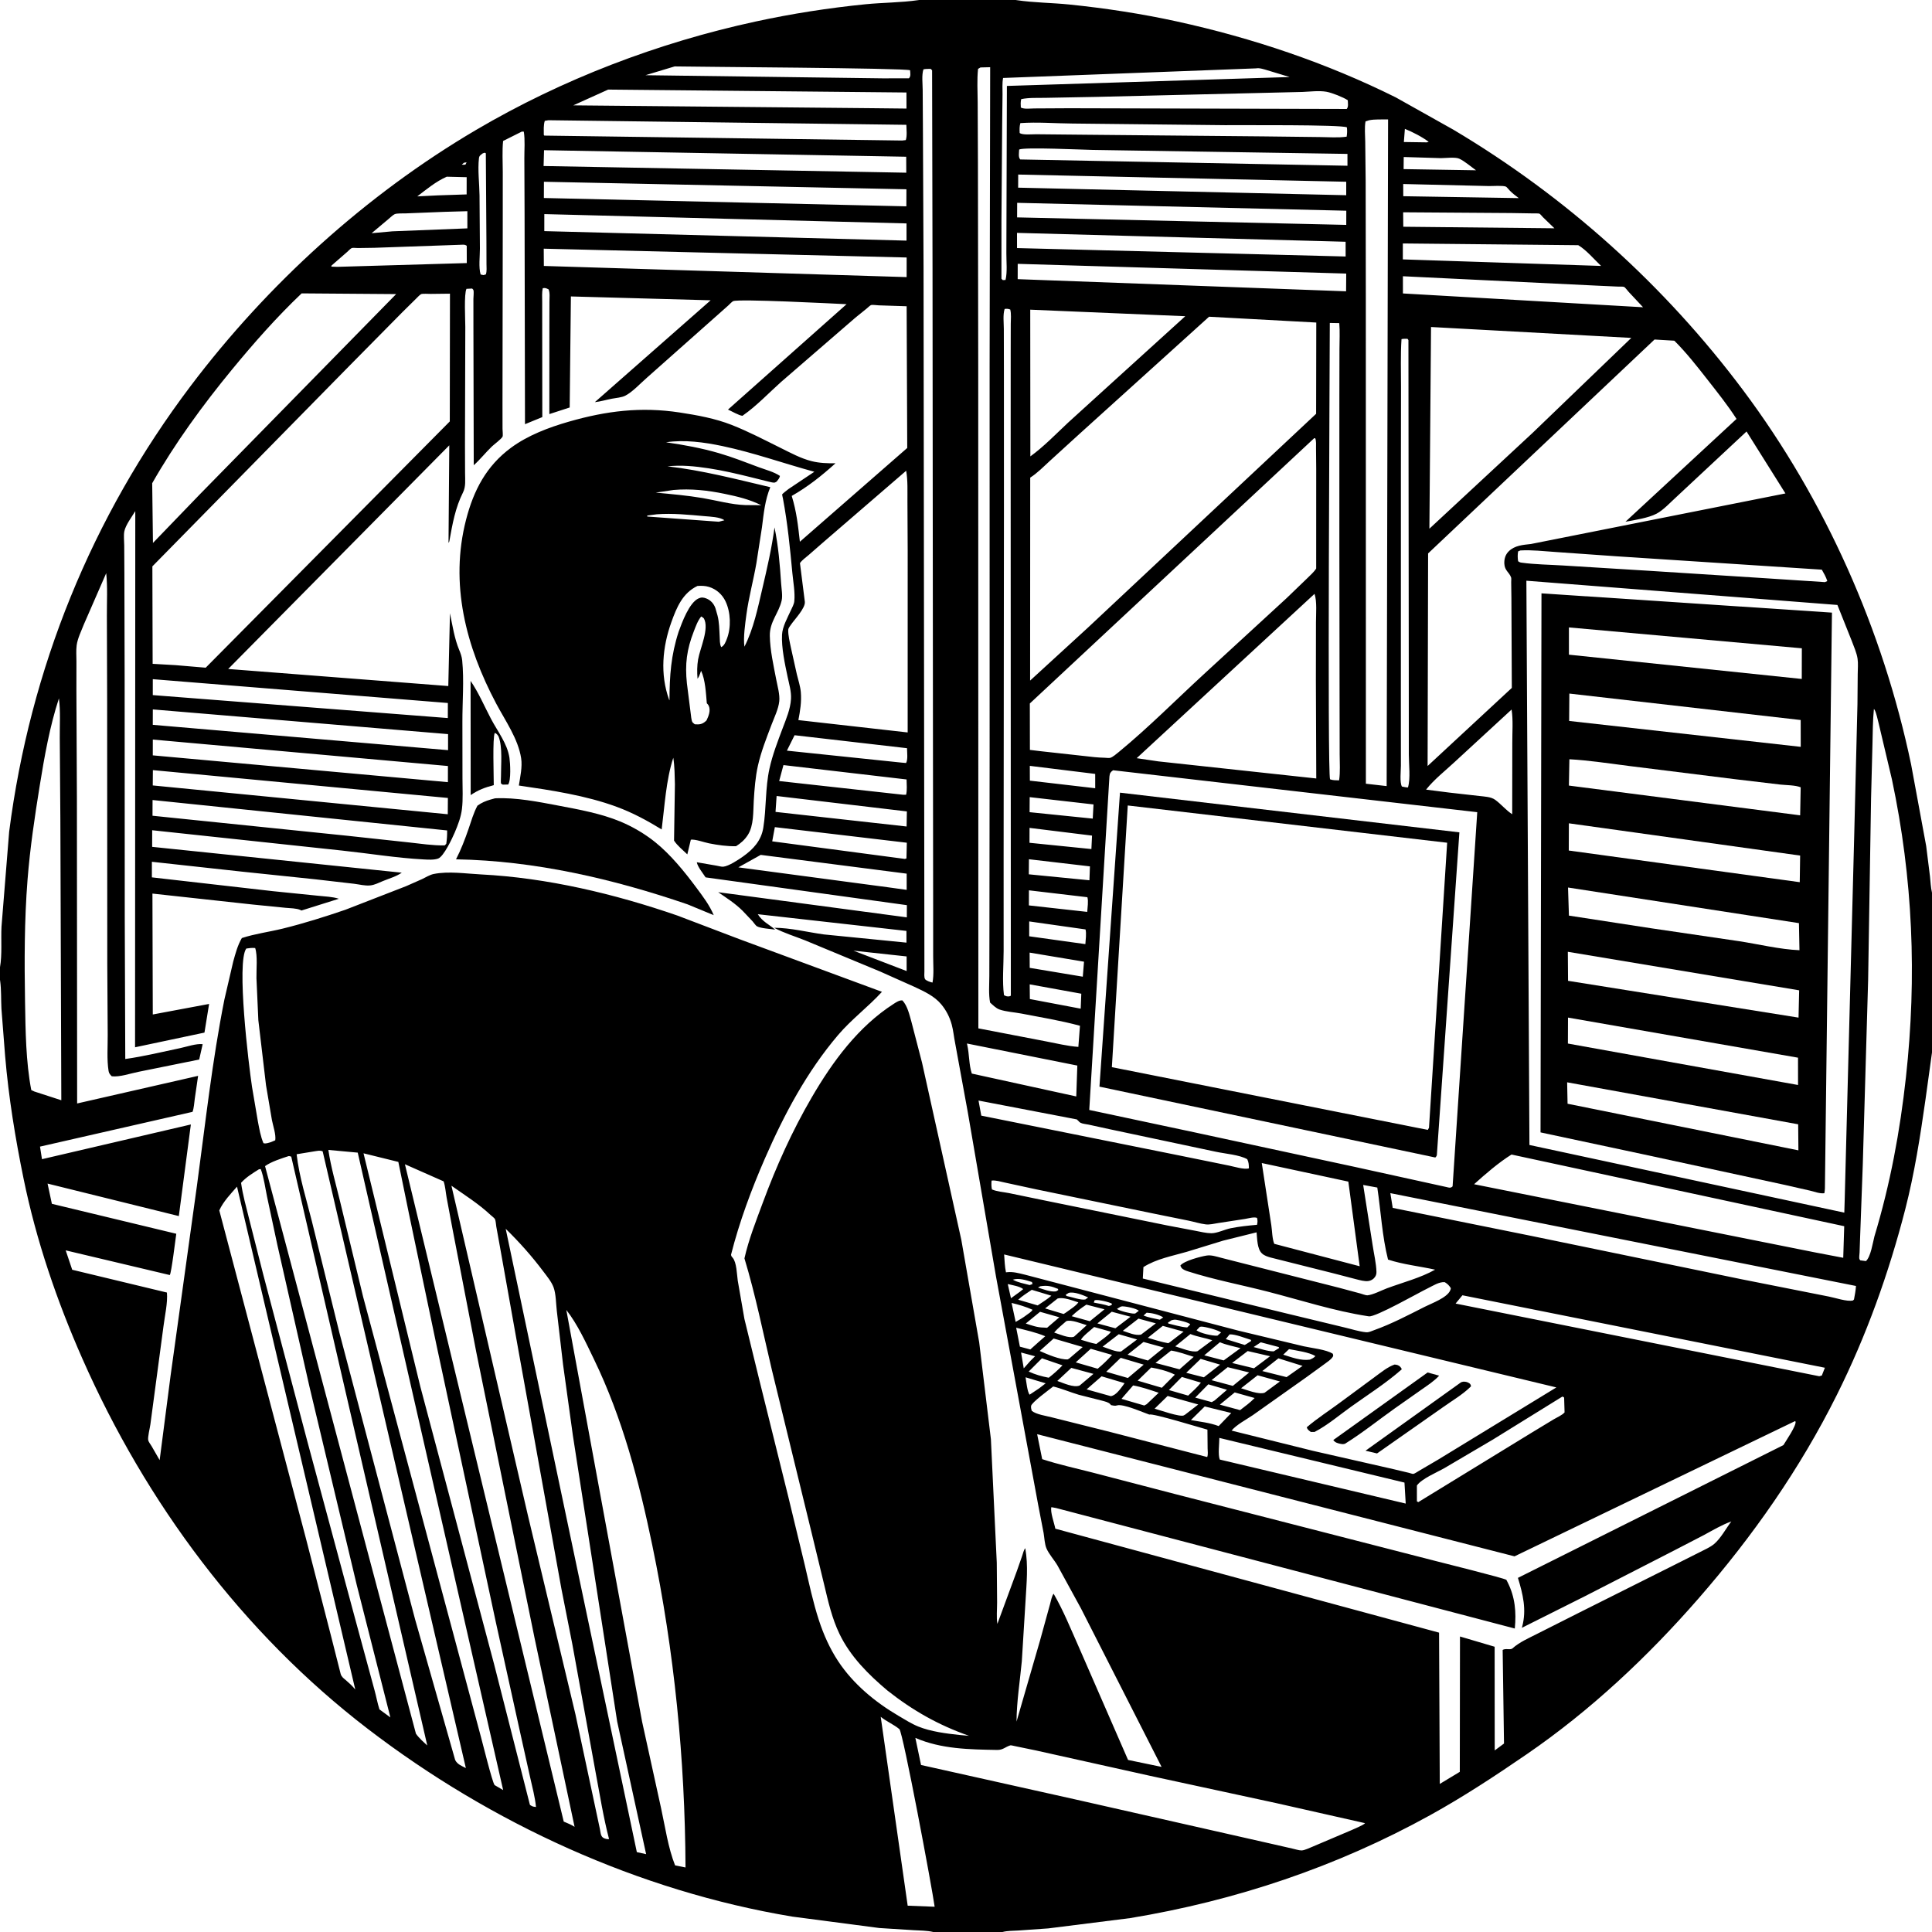 <svg version="1.1" xmlns="http://www.w3.org/2000/svg" style="display: block;" viewBox="0 0 2048 2048" width="1024" height="1024">
<path transform="translate(0,0)" fill="rgb(255,255,255)" d="M 0 0 L 0 2048 L 2048 2048 L 2048 0 L 0 0 z"/>
<path transform="translate(0,0)" fill="rgb(0,0,0)" d="M 0 1025.28 C 2.374 1011.97 0.902 996.002 1.583 982.354 L 9.7 881.723 C 31.854 708.998 97.171 548.047 202.065 409.181 C 283.547 301.309 388.019 206.346 504.663 137.728 C 596.091 83.943 697.526 45.209 801.103 22.798 C 839.435 14.504 878.452 8.404 917.476 4.516 C 935.95 2.676 954.994 2.808 973.292 0.155 L 974.298 0 L 1076.7 0 L 1077.71 0.16 C 1095.95 2.892 1115.05 2.898 1133.48 4.778 C 1171.55 8.66 1210.16 14.561 1247.55 22.738 C 1327.66 40.261 1406.16 66.698 1479.64 103.27 L 1540.45 137.377 C 1659.88 208.304 1764.67 302.546 1847.91 413.836 C 1934.96 530.226 1996.1 668.194 2025.85 810.332 L 2041.84 896.869 L 2045.85 928.966 C 2046.48 934.616 2046.67 940.807 2048 946.314 L 2048 1115.67 L 2041.02 1166.08 C 2035.5 1204.8 2029.41 1243.87 2019.67 1281.79 C 2002.2 1349.73 1978.42 1415.96 1947.08 1478.79 C 1908.03 1557.08 1858.03 1628.43 1800.66 1694.27 C 1746.88 1755.99 1686.17 1813.04 1618.57 1859.45 C 1585.34 1882.27 1551.54 1904.5 1516.24 1924.03 C 1417 1978.93 1309.72 2014.83 1197.96 2033.28 L 1111.28 2044.18 L 1079.67 2046.41 C 1074.2 2046.78 1067.94 2046.6 1062.7 2048 L 989.305 2048 C 982.727 2046.41 975.153 2046.45 968.382 2046.06 L 932.105 2043.78 L 839.856 2031.68 C 677.067 2004.55 520.696 1932.91 390.062 1832.81 C 257.156 1730.97 154.671 1592.93 87.33 1440.27 C 60.268 1378.93 38.461 1315.21 24.992 1249.43 C 16.208 1206.54 9.132 1163.12 5.434 1119.46 L 1.528 1069.43 C 0.992 1059.57 1.51 1049.41 0.141 1039.64 L 0 1038.71 L 0 1025.28 z M 715.172 70.403 L 684.235 79.725 L 935.5 83.045 L 963.5 83.019 C 965.775 80.585 964.832 77.753 964.756 74.5 C 960.272 72.091 736.845 70.907 715.172 70.403 z M 1039.35 71.5 L 1036.77 73.031 C 1035.55 84.568 1036.32 96.709 1036.38 108.335 L 1036.64 171.532 L 1036.96 390.933 L 1037.1 1090.11 L 1108.59 1103.86 C 1119.9 1105.99 1131.65 1108.95 1143.1 1109.75 L 1144.81 1087.35 C 1124.49 1081.86 1103.29 1078.37 1082.6 1074.39 C 1075.2 1072.97 1066.61 1072.57 1059.53 1070.13 C 1055.87 1068.87 1052.39 1065.31 1049.53 1062.75 C 1047.82 1053.75 1048.71 1043.64 1048.73 1034.49 L 1048.84 982.647 L 1049.04 795.594 L 1049.03 388.101 L 1049.62 71.235 L 1039.35 71.5 z M 1331.54 72.467 L 1063.31 82.652 C 1062.24 88.094 1062.78 94.469 1062.72 100.064 L 1062.35 131.89 L 1061.58 233.499 L 1061.57 295.5 L 1063 296.908 L 1065.9 296.779 C 1067.95 288.317 1066.73 277.289 1066.79 268.5 L 1067.35 91.102 L 1367.09 81.655 L 1343.59 74.534 C 1340.22 73.534 1334.98 71.731 1331.54 72.467 z M 978.894 73.5 C 976.863 79.654 978.05 88.613 978.082 95.228 L 978.353 140 L 978.999 283.725 L 979.909 1029.56 C 979.92 1031.96 979.407 1035.61 980.514 1037.78 C 981.4 1039.52 986.63 1041.24 988.5 1041.56 C 990.11 1032.8 989.19 1022.77 989.197 1013.8 L 989.182 962.535 L 988.964 774.24 L 988.52 285.375 L 988.056 74.5 L 986.5 72.987 C 984.042 73.095 981.282 72.95 978.894 73.5 z M 644.704 94.959 L 607.694 111.68 L 924.156 114.685 L 960.908 115.081 L 960.875 98.044 L 644.704 94.959 z M 1380.81 97.457 L 1162.68 102.698 L 1108.42 103.709 C 1099.98 103.911 1090.73 103.323 1082.5 105.104 C 1081.8 108.186 1081.93 110.859 1082.12 114 C 1085.72 115.94 1092.31 114.968 1096.48 114.945 L 1133.5 114.739 L 1427.58 115.5 C 1429.61 113.15 1428.77 109.355 1428.7 106.26 C 1423.89 103.027 1411.78 98.263 1406.02 97.257 C 1398.37 95.921 1388.61 97.11 1380.81 97.457 z M 581.369 127.446 L 577.5 128.099 C 576 132.738 576.48 138.083 576.445 142.927 L 576.969 143.743 L 956.25 148.963 L 960.191 148.5 C 961.734 143.863 960.834 137.224 960.787 132.308 L 581.369 127.446 z M 1451.22 127.5 L 1447.5 128.724 C 1446.29 135.39 1447.13 143.296 1447.2 150.111 L 1447.66 192.212 L 1447.83 315.796 L 1447.89 830.768 L 1469.91 833.289 L 1471.42 126.603 C 1465.01 126.769 1457.43 126.204 1451.22 127.5 z M 1081.63 130.5 C 1080.61 134.152 1080.72 137.232 1080.9 141 C 1084.18 143.35 1093.85 142.262 1098.36 142.308 L 1153.38 142.847 L 1339.35 144.575 L 1399.33 145.292 C 1408.41 145.338 1418.57 146.229 1427.5 144.881 C 1428.07 141.424 1428.14 138.499 1427.77 135.015 C 1422.62 131.966 1313.62 132.81 1298.22 132.686 L 1136.76 130.947 C 1118.65 130.839 1099.65 129.203 1081.63 130.5 z M 1489.23 136.598 L 1488.16 150.541 L 1512.5 150.9 L 1514.5 150.383 C 1507.72 145.182 1497.18 139.809 1489.23 136.598 z M 553.147 139.5 L 533.308 149.435 C 532.214 160.028 532.962 171.358 532.956 182.028 L 532.938 241.703 L 532.661 427.127 L 532.7 454.616 C 532.705 456.434 533.321 461.593 532.725 462.845 C 531.513 465.389 523.801 471.006 521.415 473.301 C 514.774 479.689 509.063 487.029 502.189 493.156 L 501.841 346.034 L 501.826 316.767 C 501.826 314.397 502.49 309.465 501.825 307.5 C 501.6 306.835 500.942 306.408 500.5 305.862 L 494.5 306.183 C 491.721 311.343 493.263 339.298 493.237 346.5 L 492.892 471.881 L 492.995 501.683 C 493.001 508.542 493.953 515.765 490.808 522 C 482.693 538.088 479.62 555.402 476.455 572.999 C 476.18 574.526 476.312 573.974 475.45 575.5 L 476.259 472.064 L 241.897 709.139 L 475.21 727.234 L 476.979 650.067 C 479.582 662.765 481.744 676.983 486.76 688.965 C 488.257 692.539 489.549 696.122 489.936 700 C 492.049 721.178 490.086 743.982 490.16 765.368 L 490.242 825.147 C 490.224 835.732 490.954 847.132 489.674 857.604 C 488.614 866.269 485.407 874.537 482.018 882.535 C 479.428 888.649 470.378 907.878 464.5 910.072 C 460.027 911.741 453.712 911.277 449 911.026 C 420.23 909.492 391.086 904.66 362.386 901.612 L 161.323 880.079 L 161.29 897.696 L 425.879 925.079 C 420.097 929.148 412.5 931.231 406 933.923 C 401.699 935.704 397.189 938.082 392.5 938.58 C 386.929 939.171 380.936 937.504 375.381 936.841 L 334.29 932.104 L 256.989 924.024 L 161.005 913.522 L 161 930.038 L 289.309 944.679 L 336.919 949.505 C 344.041 950.306 352.45 950.478 359.219 952.731 L 319.5 965.197 L 318.405 964.599 C 313.989 962.691 307.606 962.811 302.759 962.311 L 267.767 958.829 L 161.586 947.233 L 161.957 1075.39 L 221.655 1064.22 L 216.739 1094.6 L 143.165 1110.16 L 143.406 541.787 C 139.797 547.843 133.124 556.505 131.783 563.302 C 130.921 567.671 131.669 573.436 131.688 577.958 L 131.852 608.146 L 132.132 721.629 L 132.245 971.846 L 132.791 1122.58 C 152.191 1119.91 171.623 1115.11 190.802 1111.09 C 197.792 1109.62 207.977 1106.07 214.834 1106.86 L 211.154 1123.15 L 147 1136.13 C 138.414 1137.81 126.995 1141.89 118.5 1140.91 C 116.774 1139.18 115.529 1137.9 115.112 1135.36 C 113.135 1123.26 114.262 1109.25 114.172 1096.95 L 113.718 1022.02 L 113.578 743.404 L 113.294 652.917 C 113.204 638.097 114.156 622.28 112.59 607.592 L 88.846 662 C 86.22 668.705 82.214 676.835 81.269 684 C 80.535 689.558 81.03 695.488 81.023 701.099 L 80.984 731.913 L 81.524 846.771 L 81.766 1169.72 L 209.998 1140.45 L 206.478 1164.62 C 205.851 1169.15 205.639 1174.34 204.107 1178.6 L 42.407 1215.46 L 44.502 1228.78 L 202.318 1191.98 L 189.572 1289.09 L 50.415 1254.65 L 54.996 1276.1 L 186.867 1307.84 C 186.066 1313.12 181.699 1349.54 179.982 1351.6 L 69.635 1325.43 L 76.543 1345.99 L 176.946 1370.15 C 177.925 1381.02 174.638 1394.97 173.277 1406.05 L 159.397 1510.02 C 158.934 1513.67 156.326 1523.63 157.155 1526.88 C 157.58 1528.55 159.794 1531.43 160.713 1533.01 L 169.233 1547.79 L 180.849 1458.04 L 208.778 1256.78 C 217.734 1190.84 224.884 1124.71 237.899 1059.4 L 247.188 1019.47 C 249.614 1010.74 251.775 1002.27 256.374 994.361 C 270.431 989.784 285.44 987.872 299.793 984.337 C 322.274 978.799 344.296 971.846 366.191 964.353 L 430.532 939.355 L 447.494 931.845 C 451.261 930.022 455.652 927.291 459.755 926.464 C 475.545 923.283 493.685 926.1 509.739 926.915 C 579.974 930.483 651.567 947.559 717.983 970.5 L 784.189 995.687 L 934.914 1051.37 C 920.169 1067.54 902.654 1080.41 888.342 1097.25 C 855.236 1136.2 831.223 1181.34 810.856 1228 C 796.571 1260.72 783.72 1295.34 774.936 1330 C 775.21 1331.7 775.431 1331.89 776.594 1333.19 C 780.923 1338.03 781.13 1351.18 782.045 1357.5 L 789.118 1398.16 L 804.932 1462.89 L 835.5 1586.11 L 853.12 1659.08 C 857.678 1678.6 861.813 1698.34 868.042 1717.42 C 873.032 1732.7 879.609 1747.49 888.482 1760.94 C 904.422 1785.1 927.713 1804.33 952.487 1818.86 C 959.144 1822.77 966.292 1827.31 973.443 1830.21 C 986.562 1835.53 1003.23 1837.68 1017.24 1839.15 L 1027.17 1840.04 C 994.702 1828.57 967.657 1813.34 940.647 1791.98 C 920.486 1774.99 901.443 1756.01 889.875 1732 C 881.903 1715.45 877.93 1697.72 873.696 1679.98 L 860.154 1624.03 L 818.281 1452.46 C 808.939 1413.06 800.879 1372.68 789.138 1333.93 C 793.685 1313.72 801.47 1294.18 808.648 1274.78 C 822.947 1236.14 839.691 1198.97 860.432 1163.35 C 882.612 1125.25 909.789 1088.18 947.449 1064.06 C 950.019 1062.41 953.481 1060.06 956.616 1060.5 C 961.974 1066.29 963.973 1075.53 966.108 1083 L 977.377 1126.38 L 1019.02 1314.17 L 1037.99 1423 L 1050.4 1525.64 L 1056.62 1656.51 L 1056.97 1698.73 C 1056.98 1705.92 1056.13 1714.37 1057.26 1721.41 L 1077.97 1665.2 L 1083.6 1649.09 C 1084.47 1646.59 1085.14 1643.18 1086.84 1641.15 C 1090.09 1659.9 1088.2 1677.81 1087.13 1696.67 L 1083.17 1760.99 C 1081.2 1781.88 1077.64 1804.01 1077.57 1824.95 L 1102.52 1738.82 L 1113.08 1700.45 C 1114.03 1697.25 1114.87 1691.83 1116.89 1689.43 C 1127.27 1707.3 1135.13 1726.92 1143.54 1745.78 L 1195.79 1865.61 L 1231.33 1872.98 L 1145.79 1704.83 L 1121 1659.52 C 1117.49 1653.51 1112.06 1647.68 1109.32 1641.42 C 1107.32 1636.83 1107.12 1629.97 1106.26 1625 L 1100.51 1595.2 L 1055.78 1353.05 L 1025.96 1179.32 L 1012.54 1106.02 C 1011.18 1099.41 1010.62 1092.49 1008.84 1085.98 C 1006.72 1078.2 1003.03 1071.02 997.906 1064.8 C 990.467 1055.77 979.579 1050.92 969.257 1046.05 L 933.095 1029.9 L 853.632 996.909 C 842.712 992.538 830.982 989.043 820.625 983.493 C 837.972 983.49 856.004 988.159 873.24 990.522 L 960.892 999.227 L 960.872 986.81 L 803.281 969.097 C 808.211 976.928 814.938 979.75 821.776 985.457 C 816.829 984.649 806.587 984.209 802.388 981.904 C 801.093 981.194 798.812 977.807 797.744 976.609 L 787.227 965.518 C 779.26 957.587 770.481 952.113 761.303 945.766 L 961.269 972.437 L 961.328 959.505 L 747.959 930.05 C 745.179 925.708 739.492 918.894 738.629 914.012 L 759.527 917.628 C 761.421 917.934 764.836 918.921 766.658 918.746 C 772.508 918.185 782.868 911.312 787.67 907.902 C 798.59 900.146 806.929 891.119 809.136 877.414 C 812.478 856.665 811.105 835.392 815.693 814.65 C 818.951 799.923 824.36 786.03 829.647 771.96 C 833.451 761.835 837.851 751.788 838.493 740.86 C 838.949 733.092 836.484 725.042 834.891 717.463 C 832.04 703.906 828.286 686.663 828.985 672.786 C 829.413 664.285 834.873 654.637 838.368 646.953 C 839.663 644.107 841.667 640.557 841.984 637.433 C 842.952 627.919 840.84 617.003 839.946 607.494 C 837.45 580.941 834.889 554.751 829.967 528.5 C 829.889 528.084 829.023 524.475 829.088 524.215 C 829.3 523.372 834.849 519.138 835.914 518.352 L 863.238 500.1 C 830.644 491.237 798.697 479.767 765.615 472.81 C 746.579 468.806 725.435 465.884 706.001 468.844 C 724.958 471.57 743.525 474.977 761.956 480.325 C 776.25 484.472 790.232 490.012 804.177 495.208 C 811.501 497.937 820.355 500.136 826.768 504.5 C 826.384 506.915 824.749 508.613 823.304 510.5 C 822.536 510.863 821.838 511.45 821 511.59 C 819.568 511.829 816.531 510.907 815.036 510.613 L 795.418 505.734 C 780.845 502.159 766.132 498.673 751.287 496.448 C 736.44 494.222 722.519 492.736 707.564 494.34 C 744.527 498.56 780.365 507.959 816.545 516.444 C 810.854 530.279 809.599 544.204 807.715 558.925 L 801.791 597.108 C 798.651 615.264 793.641 633.348 791.209 651.571 C 789.915 661.265 787.757 675.876 789.129 685.515 C 798.83 666.53 803.26 644.689 808.101 624 C 813.146 602.438 818.092 581.057 821.019 559.075 C 825.087 578.825 826.739 598.741 828.049 618.833 C 828.399 624.194 829.757 631.359 828.599 636.535 C 825.596 649.955 815.794 658.886 816.046 673.953 C 816.306 689.433 819.952 705.207 822.849 720.366 C 824.203 727.453 826.798 736.243 826.052 743.376 C 825.202 751.51 820.815 760.402 817.932 768 C 812.534 782.227 806.788 796.713 803.45 811.568 C 800.696 823.828 799.766 836.484 799.014 849 C 798.326 860.455 799.168 875.121 792.72 885.093 C 789.383 890.254 785.343 893.834 780.173 897.051 C 770.341 897.146 761.333 895.871 751.714 893.994 C 746.352 892.949 737.459 889.54 732.314 890.074 L 728.579 905.667 C 723.967 901.19 717.969 896.431 714.516 891.058 L 715.429 831.369 C 715.161 822.017 715.202 812.523 713.711 803.27 C 705.993 826.937 704.538 854.601 701.402 879.247 C 685.912 869.774 670.821 861.581 653.711 855.264 C 621.003 843.189 584.438 837.731 550.012 832.693 C 551.409 823.573 553.865 812.935 552.425 803.707 C 549.212 783.113 535.723 764.151 526.076 746 C 493.856 685.375 476.529 618.769 494.054 550.864 C 502.061 519.841 515.468 493.972 541.701 474.628 C 559.665 461.381 581.806 453.068 603.086 446.953 C 642.791 435.544 679.43 431.007 720.5 437.264 C 739.006 440.084 758.146 443.562 775.603 450.428 C 793.412 457.432 810.295 466.316 827.422 474.783 C 837.973 479.999 848.876 485.96 860.319 488.831 C 868.807 490.96 876.958 491.161 885.671 491.113 C 870.878 504.392 856.626 515.811 839.268 525.712 C 844.397 542.334 845.964 557.123 847.903 574.251 L 961.706 474.865 L 961.078 324.648 L 931.577 323.677 C 929.646 323.613 924.862 322.891 923.316 323.405 C 922.242 323.762 919.736 326.256 918.742 327.05 L 906.836 336.669 L 827.978 404.882 C 814.904 416.561 802.07 430.252 787.736 440.237 C 787.481 440.414 787.274 440.789 786.965 440.76 C 783.285 440.425 775.393 435.772 771.689 434.196 L 897.397 322.457 C 882.901 321.774 783.468 316.647 777.226 319.21 C 775.914 319.748 773.192 322.769 772.011 323.812 L 757.106 337.046 L 685.694 400.439 C 679.122 406.134 670.404 415.618 662.84 419.434 C 658.871 421.436 653.073 421.806 648.682 422.638 C 642.73 423.766 636.568 425.678 630.569 426.291 L 753.309 318.324 L 605.168 314.242 L 603.89 431.951 L 582.329 438.956 L 582.361 347.874 L 582.432 319.767 C 582.434 315.657 583.139 310.557 581.5 306.74 C 579.084 305.584 578.072 304.972 575.325 305.5 C 574.333 310.169 574.754 315.239 574.752 320.005 L 574.764 345.576 L 574.871 442.141 L 556.513 449.66 L 556.069 226.432 L 555.83 167.632 C 555.785 158.665 556.697 148.38 555.255 139.572 L 553.147 139.5 z M 1080.36 158.5 C 1080.26 161.874 1079.22 166.548 1081.5 169.024 L 1428.37 175.69 L 1428.35 163.153 L 1158.19 158.913 C 1147.52 158.735 1086.04 155.774 1080.36 158.5 z M 576.704 159.218 L 576.233 175.991 L 960.692 183.066 L 960.618 166.143 L 576.704 159.218 z M 511.854 162.5 C 509.697 164.244 508.062 164.791 507.718 167.71 C 506.276 179.947 508.18 194.676 508.319 207.142 L 508.727 263.569 C 508.742 271.712 507.192 283.479 509.5 290.974 L 512.5 291.643 L 514.997 290.903 C 516.216 287.554 515.695 283.357 515.697 279.83 L 515.624 254.869 L 514.995 162.5 L 513.931 161.881 L 511.854 162.5 z M 1488.01 166.43 L 1487.88 179.261 L 1564.68 180.519 C 1559.22 176.687 1552.82 170.974 1546.86 168.21 C 1542.69 166.277 1531.99 167.644 1527.22 167.633 L 1488.01 166.43 z M 491.854 172.5 L 489.51 174.5 C 490.995 174.681 491.888 174.757 493.385 174.5 L 494.606 172.067 L 491.854 172.5 z M 1079.33 185.03 L 1079.27 198.931 L 1427.05 206.94 L 1427.06 192.667 L 1079.33 185.03 z M 473.575 187.322 C 462.235 192.267 452.125 200.682 442.344 208.174 L 464.15 207.099 L 494.657 206.087 L 494.684 187.836 L 473.575 187.322 z M 576.581 192.674 L 576.525 209.891 L 960.778 218.714 L 960.847 200.647 L 576.581 192.674 z M 1487.44 195.062 L 1487.53 207.984 L 1609.97 210.005 C 1606.53 207.485 1603.31 204.961 1600.31 201.919 C 1599.55 201.143 1597.19 198.207 1596.4 197.853 C 1593.16 196.405 1581.88 197.347 1577.95 197.215 L 1487.44 195.062 z M 1078.24 215.005 L 1078.17 230.437 L 1427.09 238.395 L 1427.13 223.368 L 1078.24 215.005 z M 471.032 224.562 L 430.086 226.195 C 427.252 226.333 420.73 225.934 418.329 227.059 C 416.265 228.026 413.484 230.873 411.59 232.374 L 393.933 247.208 L 416.004 245.208 L 495.433 242.08 L 495.425 223.88 L 471.032 224.562 z M 1487.39 225.044 L 1487.55 240.36 L 1647.75 242 L 1635.63 230.284 C 1634.93 229.577 1632.69 226.839 1631.95 226.524 C 1630.91 226.078 1627.08 226.281 1625.79 226.227 L 1601.91 225.835 L 1487.39 225.044 z M 576.999 226.953 L 576.982 244.996 L 960.95 255.063 L 960.947 236.831 L 576.999 226.953 z M 1078.07 246.861 L 1078.09 262.977 L 1426.43 271.896 L 1426.41 256.28 L 1078.07 246.861 z M 1487.08 258.072 L 1487.07 274.973 L 1697.21 281.893 C 1690.04 275.079 1681.39 264.827 1673.01 259.918 L 1487.08 258.072 z M 488.901 259.443 L 396.896 262.679 L 379.348 262.939 C 377.747 262.947 374.185 262.496 372.882 262.948 C 371.669 263.368 368.958 266.264 367.899 267.161 L 351.437 281.5 L 351.203 282.649 L 357.695 282.865 L 494.813 278.87 L 494.756 260.5 C 492.522 259.05 491.514 259.39 488.901 259.443 z M 576.382 263.615 L 576.509 281.924 L 961.069 293.74 L 961.086 272.955 L 576.382 263.615 z M 1078.82 279.685 L 1078.79 295.913 L 1426.91 308.799 L 1427.06 289.999 L 1078.82 279.685 z M 1487.15 292.833 L 1487.16 311.07 L 1741.71 325.704 L 1726.42 309.363 C 1725.49 308.348 1722.73 304.648 1721.66 304.151 C 1720.56 303.64 1716.13 303.86 1714.73 303.787 L 1693.9 302.846 L 1487.15 292.833 z M 319.748 310.994 C 293.279 336.133 268.971 363.742 245.791 391.91 C 214.852 429.507 185.449 469.847 161.335 512.235 L 162.136 575.545 L 212.325 523.5 L 419.93 311.751 L 319.748 310.994 z M 456.629 311.552 C 454.609 311.606 447.808 311.067 446.362 311.825 C 444.686 312.705 442.311 315.449 440.867 316.792 L 426.655 330.814 L 371.081 387.081 L 161.524 600.376 L 161.809 703.683 L 186.248 705.095 L 218.045 707.788 L 476.789 446.733 L 476.976 311.313 L 456.629 311.552 z M 1064.95 327.5 C 1062.98 333.769 1064.09 342.063 1064.1 348.7 L 1064.19 396.036 L 1064.22 541.387 L 1063.88 907.206 L 1063.89 1008.19 C 1063.89 1023.13 1062.27 1040.14 1064.26 1054.87 C 1065.94 1055.97 1068.17 1056.64 1070.26 1056.08 L 1071.53 1055.5 L 1071.35 494.692 L 1071.39 374.098 L 1071.45 343.51 C 1071.46 338.661 1072.15 332.695 1070.89 328.085 C 1068.6 327.276 1067.35 327.169 1064.95 327.5 z M 1092.1 328.268 L 1092.22 483.796 C 1106.47 473.463 1119.28 460.136 1132.12 448.1 L 1176.98 407.321 L 1256.44 335.204 L 1092.1 328.268 z M 1281.66 335.743 L 1143.87 460.333 L 1112.64 488.807 C 1106.23 494.676 1099.42 501.679 1092.07 506.303 L 1091.96 721.447 L 1153.39 665.183 L 1395.14 438.646 L 1395.31 341.908 L 1281.66 335.743 z M 1409.64 342.353 C 1409.6 387.665 1406.91 819.798 1409.92 826.128 C 1413.09 827.24 1416.19 827.145 1419.5 827.208 C 1420.86 818.329 1420.11 808.612 1420.1 799.621 L 1420.01 749.833 L 1419.78 577.481 L 1419.79 419.374 L 1419.88 370.102 C 1419.89 361.032 1420.46 351.544 1419.68 342.528 L 1409.64 342.353 z M 1516.95 346.638 L 1515.22 560.453 L 1624.62 458.871 L 1729.24 358.199 L 1516.95 346.638 z M 1485.65 359.5 C 1484.52 376.38 1485.17 393.67 1485.13 410.594 L 1485.01 499.765 L 1484.97 751.794 L 1485.01 811.644 C 1485.02 816.766 1483.57 829.564 1486.1 833.765 C 1488.19 834.139 1490.38 834.709 1492.5 834.734 C 1495.35 825.252 1493.4 810.212 1493.41 800.179 L 1493.36 714.898 L 1492.99 360.5 L 1492 359.156 C 1489.93 359.182 1487.66 358.988 1485.65 359.5 z M 1753.87 359.906 L 1513.85 586.655 L 1513.32 812.003 L 1602.59 729.205 L 1602.15 634.033 L 1601.93 617.312 C 1601.92 616.191 1602.19 613.098 1601.85 612.156 C 1599.81 606.45 1594.99 604.999 1594.65 597.471 C 1594.43 592.539 1595.75 587.908 1599.36 584.385 C 1605.78 578.125 1614.37 577.618 1622.79 576.675 L 1892.64 523.061 L 1851.41 457.393 L 1777.32 526.535 C 1771.01 532.199 1763.37 540.678 1755.96 544.555 C 1747.17 549.155 1732.9 551.252 1723.05 553.073 L 1840.78 444.066 C 1831.5 429.639 1820.79 416.213 1810.22 402.721 C 1799.1 388.512 1787.65 373.874 1774.86 361.154 L 1753.87 359.906 z M 1393.09 464.5 L 1091.66 745.719 L 1091.75 794.925 L 1103.81 796.379 L 1149 801.364 C 1156.42 802.244 1163.64 803.1 1171.13 803.254 C 1172.55 803.283 1175.64 803.718 1176.95 803.326 C 1179.6 802.532 1183.75 798.976 1185.96 797.165 C 1217.71 771.083 1247.18 741.204 1277.5 713.414 L 1363.91 634.003 L 1385.58 613.128 C 1388.77 609.924 1392.82 606.474 1395.21 602.651 L 1395.24 496.828 L 1395.03 474.68 C 1395 471.411 1395.42 467.729 1394.24 464.635 L 1393.09 464.5 z M 960.581 499.01 L 873.349 574.267 L 857.175 588.382 C 854.119 591.021 850.259 593.641 847.984 596.933 L 853.162 637.89 C 853.899 644.625 842.243 656.606 838.457 662.202 C 837.661 663.379 835.693 665.841 835.601 667.313 C 835.24 673.132 837.281 680.966 838.431 686.723 L 844.731 715 C 846.196 720.952 848.386 727.573 848.903 733.666 C 849.775 743.932 848.238 753.326 846.324 763.334 L 962.168 776.418 L 962.179 583.703 L 961.927 531.597 C 961.843 520.944 962.434 509.503 960.581 499.01 z M 713.921 519.396 L 695.094 522.196 C 711.656 523.747 728.465 525.201 744.865 527.978 C 759.69 530.488 775.25 534.94 790.249 535.421 L 806.992 535.551 C 793.846 529.167 782.311 526.45 768.134 523.499 C 750.01 519.727 732.413 517.813 713.921 519.396 z M 694.775 545.358 L 686.06 546.5 L 686.15 547.552 L 761.967 553.063 L 767.872 551.5 C 763.365 547.998 752.741 547.67 747.047 547.164 C 730.369 545.684 712.936 543.89 696.179 545.17 L 694.775 545.358 z M 1611.65 583.5 L 1609.26 584.5 C 1608.65 588.195 1608.71 591.176 1609.25 594.878 C 1610.43 595.798 1611.29 596.216 1612.78 596.424 C 1627.22 598.435 1642.42 598.519 1657.01 599.45 L 1748 605.061 L 1870.2 612.875 L 1934.5 617.081 L 1937.02 615.962 C 1935.64 611.559 1933.47 607.852 1931.21 603.87 L 1714.31 589.745 L 1648.84 585.123 C 1636.56 584.307 1623.96 582.782 1611.65 583.5 z M 1618.03 615.583 L 1621.27 1213.72 L 1955.04 1285.45 L 1955.44 1272.5 L 1965.6 883.422 L 1968.98 746.565 L 1969.26 714.476 C 1969.29 709.276 1969.86 703.266 1969.09 698.153 C 1968.14 691.835 1965.04 685.117 1962.83 679.107 L 1947.74 641.288 L 1618.03 615.583 z M 739.349 621.13 C 723.65 628.58 717.304 643.807 711.711 659.393 C 702.214 685.86 699.532 714.644 709.242 741.591 L 709.668 742.356 C 709.801 715.997 711.222 694.856 719.377 669.642 C 722.955 659.941 730.507 638.873 740.532 634.324 C 743.48 632.986 745.803 633.225 748.724 634.392 C 753.47 636.289 756.674 639.926 758.377 644.692 L 760.564 652.326 C 762.455 659.517 762.467 667.112 762.874 674.5 C 763.073 678.125 762.827 682.733 764.5 685.984 C 767.754 684.547 769.309 680.36 770.541 677.142 C 775.15 665.113 774.612 649.086 769.091 637.454 C 765.601 630.1 759.338 624.52 751.5 622.135 C 747.506 620.92 743.473 620.858 739.349 621.13 z M 1393.46 629.5 L 1204.93 803.703 L 1227.87 807.09 L 1395.3 825.215 L 1394.89 720.622 L 1394.98 659.757 C 1394.97 651.24 1396.21 637.48 1393.46 629.5 z M 743.276 653.5 C 739.535 658.135 737.56 663.885 735.42 669.39 C 727.982 688.53 725.975 703.939 728.15 724.41 L 732.147 756.003 C 732.433 758.076 732.895 763.947 734.009 765.5 C 734.663 766.413 735.67 767.014 736.5 767.772 C 741.554 768.136 744.313 767.824 748.177 764.397 L 748.989 763.581 C 751.166 759.028 753.612 752.956 751.187 747.94 C 750.701 746.935 749.989 746.281 749.248 745.5 C 748.322 734.954 747.693 720.646 743.193 711.046 C 742.153 713.783 741.246 717.243 739.422 719.5 C 738.855 712.709 738.851 705.672 740.028 698.944 C 742.088 687.157 752.129 666.3 746.117 655.5 C 745.267 654.842 744.285 653.856 743.276 653.5 z M 161.973 719.955 L 161.96 736.838 L 474.709 761.166 L 474.757 745.205 L 161.973 719.955 z M 62.458 740.328 C 52.765 769.879 47.123 801.824 42.165 832.528 C 36.789 865.816 31.831 899.021 29.185 932.656 C 25.805 975.604 25.825 1018.94 26.544 1061.99 C 27.053 1092.46 27.399 1125.51 33.152 1155.5 L 36.339 1157.01 L 64.992 1166.31 L 63.981 868.387 L 63.364 782.407 C 63.238 768.656 64.279 753.874 62.458 740.328 z M 1986.42 751.5 C 1985.15 763.979 1985.23 776.773 1984.88 789.312 L 1983.41 845.911 L 1980.29 1039.05 L 1974.62 1234.71 L 1971.81 1311.16 L 1971.23 1327.73 C 1971.17 1329.31 1970.59 1333.12 1971 1334.5 C 1971.17 1335.09 1971.67 1335.52 1972 1336.03 L 1978 1336.8 C 1983.08 1332.12 1985.17 1317.62 1986.97 1310.62 C 2003.72 1255.14 2014.08 1199.27 2020.39 1141.73 C 2032.07 1035.22 2027.75 931.203 2005.54 826.293 L 1991.42 766.631 C 1990.25 762.53 1989.2 756.181 1987.2 752.514 L 1986.42 751.5 z M 162.001 752.014 L 161.944 768.344 L 474.959 795.197 L 474.963 778.197 L 162.001 752.014 z M 1602.35 752.134 L 1541.74 807.973 C 1531.8 817.225 1520.08 826.386 1511.7 837.021 L 1536.24 840.166 L 1568 843.752 C 1573.48 844.422 1580.39 844.511 1584.99 847.86 C 1591.36 852.497 1596.28 858.806 1603 863.137 L 1603.1 787.656 C 1603.03 776.33 1604.12 763.264 1602.35 752.134 z M 842.284 779.372 L 834.152 795.722 L 955.76 808.403 L 960.5 808.811 C 962.578 805.004 961.506 797.504 961.467 793.126 L 842.284 779.372 z M 161.99 783.961 L 161.955 800.712 L 474.795 829.121 L 474.822 812.002 L 161.99 783.961 z M 830.493 811.02 L 825.945 827.94 L 957.5 842.49 L 960.5 842.49 C 961.749 837.469 961.064 831.432 961.007 826.256 L 830.493 811.02 z M 1091.64 811.841 L 1091.7 827.522 L 1160.97 835.567 L 1160.95 820.381 L 1091.64 811.841 z M 162.061 816.358 L 161.928 832.596 L 474.657 863.139 L 474.782 845.868 L 162.061 816.358 z M 1179.89 816.5 C 1177.04 818.619 1176.52 819.449 1176.05 823 L 1154.66 1176.59 L 1265.75 1200.23 L 1435.94 1236.91 L 1532.81 1258.2 C 1535.28 1258.69 1537.15 1259.75 1539.32 1258.06 L 1539.82 1257.5 L 1565.94 860.951 L 1179.89 816.5 z M 823.239 843.785 L 822.091 860.643 L 961.036 876.121 L 961.327 860.133 L 823.239 843.785 z M 1091.52 845.005 L 1091.41 860.94 L 1158.36 867.761 L 1159.16 852.735 L 1091.52 845.005 z M 161.724 848.053 L 161.657 864.718 L 367.738 885.899 L 433.081 892.96 C 445.68 894.307 458.741 896.398 471.409 896.16 L 473.047 894.5 C 473.79 889.638 474.066 885.205 473.974 880.297 L 161.724 848.053 z M 821.373 876.803 L 818.585 891.854 L 959.214 910.5 L 960.883 909.953 L 961.272 893.321 L 821.373 876.803 z M 1091.36 877.597 L 1091.31 893.391 L 1156.92 900.03 L 1157.61 885.778 L 1091.36 877.597 z M 806.395 906.21 L 782.694 919.428 L 941.249 940.545 L 961.119 943.296 L 961.117 926.103 L 806.395 906.21 z M 1090.71 910.83 L 1090.59 926.808 L 1154.84 933.127 L 1155.37 918.391 L 1090.71 910.83 z M 1090.71 943.779 L 1090.67 959.769 L 1152.51 966.641 C 1152.74 962.023 1153.96 955.444 1152.68 951.089 L 1090.71 943.779 z M 1091 976.751 L 1090.99 992.501 L 1150.53 1000.81 C 1150.76 996.048 1151.87 989.794 1150.7 985.228 L 1091 976.751 z M 261.07 1005.5 C 250.484 1019.86 263.613 1128.85 267.163 1152.23 L 273.384 1188.86 C 274.878 1196.52 276.191 1204.63 279.282 1211.83 C 282.114 1212.62 284.562 1211.39 287.364 1210.64 L 291.78 1208.76 C 292.724 1202.84 289.431 1193.34 288.254 1187.32 L 282.004 1150.5 L 273.853 1081.44 L 271.847 1036.86 C 271.659 1027.74 273.216 1013.29 270.5 1004.94 C 267.172 1004.66 264.361 1004.97 261.07 1005.5 z M 904.661 1007.73 L 961.078 1029.36 L 961.065 1013.86 L 904.661 1007.73 z M 1091.45 1009.81 L 1091.54 1025.96 L 1147.81 1035.33 L 1149.1 1019.43 L 1091.45 1009.81 z M 1091.53 1043.45 L 1091.69 1059.02 L 1145.59 1069.23 L 1146.21 1053.38 L 1091.53 1043.45 z M 1024.97 1106.16 L 1025.3 1107.54 C 1027.56 1117.28 1027.02 1128.82 1030.17 1138.04 L 1140.89 1162.28 L 1142.01 1129.54 L 1024.97 1106.16 z M 1037.27 1166.64 L 1040.2 1182.62 L 1132 1201.07 L 1251 1225.02 L 1302.96 1235.6 C 1308.43 1236.7 1318.77 1240.02 1323.89 1238.5 C 1323.81 1234.86 1323.78 1232.17 1322.17 1228.86 C 1314.46 1224.19 1297.99 1222.9 1289 1220.93 L 1175.96 1196.95 L 1154.01 1192.16 C 1151.56 1191.61 1147.69 1191.36 1145.5 1190.23 C 1144.16 1189.54 1144.39 1189.48 1143.43 1188.5 L 1142.33 1187.46 L 1141.5 1186.63 L 1037.27 1166.64 z M 348.074 1218.97 C 350.794 1237.44 356.078 1255.15 360.427 1273.26 L 384.857 1374.42 L 509.796 1841.15 C 511.453 1846.97 521.805 1889.36 524.329 1892.29 L 533.369 1897.56 L 379.216 1221.84 L 348.074 1218.97 z M 333.973 1220.35 L 314.443 1223.55 C 317.155 1247.58 324.845 1271.36 330.663 1294.81 L 359.855 1413.03 L 439.992 1716.5 L 482.5 1865.67 C 484.804 1870.32 489.283 1871.86 493.833 1874.23 L 342.047 1220.5 C 339.152 1219.22 337.075 1219.96 333.973 1220.35 z M 385.346 1222.55 L 445.621 1470.07 L 523.734 1764 L 561.407 1911.95 C 561.803 1913.47 561.422 1913.07 562.88 1913.99 C 564.787 1915.19 565.997 1915.25 568.17 1915.5 C 567.158 1904.91 564.228 1894.29 561.926 1883.9 L 551.223 1835.78 L 525.496 1719.1 L 462.686 1425.81 L 433.389 1286.01 L 422.256 1231.67 L 385.346 1222.55 z M 1602.26 1223.86 C 1588.63 1232.35 1574.56 1244.54 1562.59 1255.33 L 1923.42 1327.48 L 1953.91 1333.31 L 1954.95 1299.83 L 1602.26 1223.86 z M 305.998 1225.5 C 298.462 1227.94 287.313 1231.48 280.966 1236.15 L 440.908 1837.8 C 444.27 1842.57 448.668 1846.32 452.929 1850.27 L 308.734 1226.09 C 307.802 1225.81 306.978 1225.46 305.998 1225.5 z M 1337.54 1232.87 L 1347.64 1298.75 C 1348.55 1304.62 1348.53 1313.23 1350.77 1318.51 L 1441.32 1342.28 L 1429.3 1252.56 L 1337.54 1232.87 z M 429.243 1234.16 L 597.589 1930.96 C 601.526 1932.64 605.473 1934.16 609.071 1936.5 L 566.643 1736.34 L 504.885 1433.38 L 479.711 1302.92 L 473.433 1269.38 C 472.424 1263.82 472.07 1257.6 470.252 1252.29 L 429.243 1234.16 z M 274.487 1239.5 C 267.641 1243.76 261.036 1247.82 255.543 1253.82 C 257.308 1266.67 260.899 1279.19 264.006 1291.76 L 279.044 1351 L 326.064 1528.92 L 376.593 1716.43 L 396.882 1791.19 C 398.828 1798.08 400.052 1805.25 402.234 1812.03 L 413.822 1820.52 L 378.193 1680.24 L 327.948 1469.55 L 293.974 1319.5 L 283.122 1268.71 C 281.109 1259.11 279.818 1248.41 276.418 1239.25 L 274.487 1239.5 z M 1051.09 1251.5 C 1050.85 1254.84 1050.79 1257.57 1051.5 1260.85 C 1056.96 1263.22 1063.77 1263.58 1069.64 1264.75 L 1104.75 1272.01 L 1237.2 1299 L 1267.15 1304.69 C 1272.56 1305.71 1278.53 1307.24 1284.04 1307.28 C 1290.22 1307.33 1298.18 1303.28 1304.5 1302 C 1313.75 1300.12 1323.11 1299.19 1332.5 1298.34 C 1333.12 1295.45 1333.23 1293.98 1332.5 1291.02 C 1329.33 1289.75 1323.28 1291.55 1319.85 1292.12 L 1291.26 1296.5 C 1287.05 1297.15 1282.37 1298.4 1278.1 1297.89 C 1272.19 1297.17 1265.87 1295.17 1260 1293.96 L 1223.36 1286.54 L 1099 1260.88 L 1065.13 1253.55 C 1060.93 1252.69 1055.35 1250.84 1051.09 1251.5 z M 1445.03 1256.11 L 1455.1 1320.31 C 1456.44 1329.24 1458.8 1339.01 1459.09 1348 C 1459.16 1350.18 1458.76 1351.9 1457.51 1353.69 C 1455.87 1356.07 1453.22 1357.63 1450.34 1357.98 C 1446.35 1358.46 1441.38 1356.97 1437.51 1356.02 L 1414.33 1349.98 L 1346.88 1333.02 C 1343.57 1332.06 1340.32 1331.11 1337.74 1328.71 C 1332.52 1323.86 1332.75 1313.09 1332.02 1306.33 L 1296.68 1315.11 L 1258 1326.97 C 1242.56 1331.45 1225.84 1334.42 1212.08 1343.16 L 1211.42 1355.29 L 1364.09 1392.4 L 1425 1407.09 C 1432.32 1408.77 1440.63 1411.53 1448.02 1412.24 C 1451.1 1412.53 1453.7 1411.08 1456.5 1410.07 C 1475.31 1403.32 1492.71 1394.13 1510.53 1385.14 C 1517.68 1381.53 1533.78 1375.75 1537.22 1368.02 C 1537.8 1366.71 1537.74 1366.7 1537.95 1365.5 C 1535.93 1362.42 1534.62 1361.1 1531.5 1359.15 C 1525.41 1358.65 1518.96 1363.03 1513.46 1365.68 C 1504.02 1370.23 1458.04 1396.47 1451.07 1395.37 L 1449.86 1395.19 C 1414.46 1389.78 1378.72 1378.18 1344.02 1369.24 C 1316.15 1362.06 1286.96 1356.56 1259.63 1347.81 C 1257.21 1347.04 1254.19 1346.04 1252.5 1344.01 C 1251.82 1343.2 1251.61 1342.44 1251.25 1341.5 C 1254.99 1336.59 1272.57 1331.98 1279 1330.95 C 1284.07 1330.14 1289.38 1332.01 1294.26 1333.25 L 1318.04 1339.31 L 1419.3 1365.04 L 1441.98 1371.13 C 1443.65 1371.57 1447.85 1373.23 1449.43 1373.1 C 1455.34 1372.62 1464.46 1367.8 1470.21 1365.66 C 1486.79 1359.49 1505.92 1354.6 1521.27 1345.89 C 1504.86 1342.25 1487.34 1340.45 1471.37 1335.21 C 1465.16 1310.71 1463.76 1283.94 1460 1258.85 L 1445.03 1256.11 z M 478.536 1256.91 L 503.356 1363.83 L 559.495 1605.96 L 609.961 1817.1 L 635.969 1939.05 C 636.628 1942.15 636.574 1946.35 639.5 1948.15 C 641.047 1949.1 643.871 1949.87 645.618 1949.5 C 639.564 1926.31 635.89 1902.65 631.442 1879.12 L 606.686 1742.85 L 595.111 1684.18 L 549.917 1433.49 L 530.033 1322.02 L 526.095 1300.29 C 525.727 1298.22 525.554 1294.13 524.697 1292.33 C 524.154 1291.18 520.973 1288.81 519.971 1287.88 C 506.966 1275.74 492.908 1267.07 478.536 1256.91 z M 251.243 1257.91 C 244.454 1265.67 236.747 1273.59 232.45 1283.06 L 324.309 1630.87 L 350.982 1734.48 L 361.13 1774.47 C 362.018 1777.37 363.952 1778.91 366.233 1780.72 C 369.984 1783.97 373.469 1787.08 376.605 1790.96 L 251.243 1257.91 z M 1473.82 1264.79 L 1476.34 1280.43 L 1621.74 1309.8 L 1846.32 1356.1 L 1938.71 1374.42 C 1945.33 1375.68 1957.97 1380.06 1964.2 1378.57 L 1965.31 1377.5 C 1966.19 1372.73 1967.13 1368.03 1967.41 1363.18 L 1473.82 1264.79 z M 536.057 1302.57 L 675.071 1963.34 L 684.922 1965.48 L 654.229 1824.91 L 607.271 1521.66 L 596.862 1446.45 L 590.242 1389.62 C 589.353 1382.04 589.394 1371.54 586.76 1364.5 C 584.536 1358.56 579.697 1352.8 575.93 1347.78 C 563.741 1331.53 550.576 1316.77 536.057 1302.57 z M 1064.42 1329.77 C 1064.86 1336.1 1065.1 1342.49 1066.36 1348.72 L 1067.93 1348.55 C 1074.12 1347.94 1080.27 1349.7 1086.24 1351.14 L 1312.59 1410.5 L 1382 1427.12 C 1390.27 1429.03 1406.05 1430.5 1412.89 1435.09 C 1413.23 1437.06 1413.68 1437.05 1412.43 1438.79 C 1410.43 1441.57 1407.07 1443.66 1404.35 1445.72 L 1385.02 1459.77 L 1328.12 1500.06 C 1321.21 1504.8 1310.69 1510.24 1305.51 1516.49 L 1392 1537.99 L 1477.1 1557.35 L 1493.52 1561.26 C 1494.55 1561.51 1497.43 1562.56 1498.22 1562.4 C 1499.79 1562.07 1502.84 1559.91 1504.33 1559.08 L 1524.53 1547.23 L 1649.81 1470.73 L 1064.42 1329.77 z M 1073.63 1356.5 C 1078.73 1359.49 1085.77 1360.68 1091.5 1362.22 L 1094.5 1361.16 L 1093.95 1359 C 1087.63 1357.04 1080.22 1354.46 1073.63 1356.5 z M 1068.27 1361.16 L 1071.67 1376.19 L 1081.44 1369.09 L 1084.63 1366.5 C 1081.08 1363.5 1072.86 1362.27 1068.27 1361.16 z M 1102.78 1363.5 L 1100.32 1364.82 C 1106.01 1366.74 1113.53 1369.73 1119.5 1368.9 L 1121.81 1367.5 L 1121.5 1366.26 C 1114.62 1363.42 1110.23 1362.33 1102.78 1363.5 z M 1093.71 1367.25 C 1088.84 1370.58 1083.66 1373.74 1079.33 1377.75 L 1099.97 1383.79 C 1104.86 1380.5 1110.05 1377.38 1114.5 1373.51 L 1093.71 1367.25 z M 1132.88 1370.5 L 1129.71 1372.5 L 1130.5 1373.78 C 1135.89 1374.75 1145.61 1378.48 1150.5 1377.49 L 1153.5 1375.33 C 1148.09 1372.87 1138.62 1368.97 1132.88 1370.5 z M 1550.23 1373.05 L 1542.99 1381.83 L 1928.5 1458.87 L 1931.21 1458.12 L 1934.45 1449.87 L 1550.23 1373.05 z M 1121.08 1376.5 L 1107.86 1386.99 L 1127.5 1392.89 L 1129.71 1391.5 C 1133.52 1388.6 1140.61 1384.41 1143.09 1380.56 C 1136.64 1378.58 1127.52 1374.78 1121.08 1376.5 z M 1160.24 1378.5 L 1159.5 1380.8 C 1164.82 1381.82 1170.34 1382.67 1175.48 1384.42 L 1178.18 1383.5 L 1178.83 1382.06 C 1176.05 1380.22 1164.55 1377.57 1161.28 1378.17 L 1160.24 1378.5 z M 1072.32 1381.17 L 1076.64 1401.29 C 1080.62 1399 1084.58 1396.82 1088.19 1393.98 C 1090.06 1392.55 1093.67 1390.47 1094.5 1388.37 C 1087.59 1385.25 1079.7 1382.89 1072.32 1381.17 z M 1151.59 1382.97 C 1145.94 1386.74 1140.86 1390.45 1136.01 1395.22 L 1155.29 1400.54 L 1170.83 1387.91 L 1151.59 1382.97 z M 1187.28 1385.5 L 1184 1387.5 C 1186.47 1389.59 1199.31 1392.77 1202.64 1392.46 L 1203.5 1392.29 L 1207.15 1389.5 C 1205.06 1387.05 1193.07 1384.63 1189.55 1384.78 C 1188.53 1384.82 1188.11 1385.1 1187.28 1385.5 z M 600.325 1388.62 L 680.644 1825.01 L 700.778 1916.77 C 705.102 1936.54 708.176 1958.54 715.602 1977.36 L 726.677 1979.59 C 726.147 1864.73 714.801 1750.72 691.5 1638.25 C 677.486 1570.61 659.866 1503.31 629.624 1440.88 C 621.272 1423.64 612.143 1403.55 600.325 1388.62 z M 1102.51 1390.57 L 1087.35 1402.99 C 1093.83 1405.07 1099.64 1407.29 1106.5 1407.28 L 1109.95 1407.5 L 1122.93 1396.36 L 1102.51 1390.57 z M 1178.49 1390.49 L 1163.28 1402.88 L 1182.37 1408.04 L 1198.43 1395.8 L 1178.49 1390.49 z M 1215.51 1391.5 L 1212.21 1394.5 C 1217.65 1396.77 1223.75 1397.69 1229.5 1398.94 L 1233.08 1396.5 C 1228.56 1393.48 1220.88 1391.75 1215.51 1391.5 z M 1206.83 1397.79 L 1190.23 1410.72 C 1196.18 1412.64 1203.21 1415.99 1209.5 1414.77 L 1225.26 1402.8 L 1206.83 1397.79 z M 1241.91 1399.5 L 1238.09 1402 L 1238.5 1403.01 C 1244.84 1404.44 1252.04 1406.8 1258.5 1407.14 L 1261.74 1403.95 C 1260.42 1401.88 1249.81 1399.51 1247 1399.03 C 1245.23 1398.73 1243.61 1399.02 1241.91 1399.5 z M 1130.28 1400.5 C 1125.91 1404.35 1121.2 1408.07 1117.44 1412.53 C 1122.8 1414.24 1133.38 1419.05 1138.5 1416.96 L 1151.98 1404.75 C 1146.57 1403.22 1135.48 1398.49 1130.28 1400.5 z M 1232.62 1405.48 L 1216.72 1418.15 C 1223.85 1420.18 1231.13 1422.65 1238.44 1423.86 L 1240.48 1422.5 L 1254.65 1411.61 L 1232.62 1405.48 z M 1271.89 1406.5 L 1268.35 1410.18 C 1272.29 1413.29 1285.29 1416.2 1290.5 1415.87 L 1294.39 1412.5 C 1291.66 1410.02 1277.52 1406.24 1273.51 1406.28 L 1271.89 1406.5 z M 1159.84 1406.69 C 1156.93 1409.4 1146.91 1417.03 1145.98 1420.24 C 1151.24 1421.73 1156.79 1423.73 1162.16 1424.65 C 1165.08 1422.28 1176.61 1414.49 1177.53 1411.67 L 1159.84 1406.69 z M 1077.18 1407.43 L 1081.13 1427.51 L 1092.19 1430.48 L 1101.4 1422.22 L 1108.01 1416.47 C 1097.88 1412.27 1087.75 1410.08 1077.18 1407.43 z M 1261.88 1414.14 L 1245.8 1427.2 C 1251.64 1428.89 1263.85 1434.08 1269.5 1432.27 L 1285.09 1420.69 C 1277.57 1418.27 1269.09 1417.02 1261.88 1414.14 z M 1303.42 1414.5 L 1299.39 1419.5 L 1319.44 1425.72 L 1321.5 1424.56 L 1326.25 1421.5 L 1325.99 1420.28 C 1319.72 1418.44 1309.59 1414.2 1303.42 1414.5 z M 1185.93 1414.34 L 1168.82 1427.51 C 1173.56 1429.02 1184.13 1433.86 1188.57 1432.5 L 1205.36 1419.89 L 1185.93 1414.34 z M 1116.91 1418.88 L 1102.15 1432.08 C 1109.63 1435.41 1123.68 1441.58 1131.86 1441 L 1133.5 1440.04 L 1147.7 1427.89 L 1116.91 1418.88 z M 1212.17 1422.53 L 1195.27 1436 L 1216.89 1442.22 L 1233.76 1428.5 L 1212.17 1422.53 z M 1293.15 1422.83 L 1276.58 1436.7 L 1297.17 1442.09 L 1315.01 1429.1 C 1307.88 1427.16 1299.91 1425.74 1293.15 1422.83 z M 1336.47 1422.89 L 1328.9 1427.93 C 1335.19 1429.44 1343.74 1432.58 1350.18 1432.5 L 1355.89 1428.99 L 1355.5 1427.92 L 1336.47 1422.89 z M 1156.23 1429.76 L 1140.35 1444.17 L 1163.57 1450.92 C 1169.17 1446.37 1174.01 1441.65 1178.82 1436.26 L 1156.23 1429.76 z M 1366.43 1430.13 L 1360.27 1436.02 C 1369.04 1438.75 1379.16 1442.67 1388.5 1441.26 C 1390.82 1440.22 1392.65 1439.46 1394.38 1437.5 C 1387.69 1433.37 1374.25 1431.68 1366.43 1430.13 z M 1241.41 1431.65 L 1224.86 1444.77 L 1250.35 1451.54 L 1265.38 1438.31 C 1257.61 1435.88 1249.46 1432.89 1241.41 1431.65 z M 1322.61 1432.18 L 1306.08 1444.81 L 1329.27 1450.45 L 1346.36 1437.65 L 1322.61 1432.18 z M 1082.37 1433.72 L 1085.22 1450.5 L 1092.22 1442.63 L 1097.25 1437.68 L 1082.37 1433.72 z M 1104.5 1439.85 L 1090.46 1453.91 C 1097.49 1457.11 1104.07 1459 1111.68 1460.44 C 1116.98 1456.34 1121.67 1452.16 1126.29 1447.31 L 1104.5 1439.85 z M 1188 1439.34 L 1172.66 1454.13 L 1195.63 1460.74 L 1212.39 1446.58 L 1188 1439.34 z M 1355.16 1439.91 L 1338.09 1453.37 L 1363.82 1459.81 L 1380.75 1447.9 L 1355.16 1439.91 z M 1272.75 1440.48 L 1257.46 1455.2 L 1276.16 1460 L 1293.35 1446.57 L 1272.75 1440.48 z M 1301.4 1449.26 L 1284.27 1463.05 L 1306.86 1469.09 L 1324.18 1454.88 L 1301.4 1449.26 z M 1135.64 1450.02 L 1120.8 1463.87 C 1127.12 1465.99 1138.18 1471.35 1144.5 1468.69 L 1159.11 1456.36 L 1135.64 1450.02 z M 1220.3 1449.62 L 1205.99 1463.56 L 1231.61 1471.09 L 1245.4 1457.2 C 1238.33 1453.55 1228.23 1450.97 1220.3 1449.62 z M 1333.11 1457.86 L 1315.61 1471.6 C 1322.21 1473.53 1334.07 1478.51 1340.5 1476.38 L 1356.77 1464.41 L 1333.11 1457.86 z M 1167.74 1458.96 L 1151.86 1472.79 L 1177.5 1479.98 C 1182.9 1479.21 1187.29 1472.7 1190.61 1468.33 L 1192.09 1466.21 L 1167.74 1458.96 z M 1087.15 1459.99 C 1087.87 1464.07 1088.96 1475.6 1091.46 1478.41 L 1101.42 1471.78 L 1108.46 1466.37 L 1087.15 1459.99 z M 1252.79 1459.62 L 1239.09 1473.51 L 1259.5 1479.4 C 1264.1 1475 1269.11 1470.7 1273 1465.67 L 1252.79 1459.62 z M 1280.84 1467.44 L 1267 1481.52 L 1284.5 1486.31 L 1287.5 1484.58 L 1300.65 1473.24 L 1280.84 1467.44 z M 1201.17 1468.61 L 1188.81 1482.85 L 1213 1489.9 L 1215.54 1488.5 L 1228.26 1476.4 C 1219.61 1473.51 1210.15 1470.22 1201.17 1468.61 z M 1116.47 1469.72 C 1112.25 1473.06 1093.46 1486.71 1092.99 1490.37 C 1092.75 1492.3 1093.18 1493.66 1093.68 1495.5 C 1098.28 1499.4 1109.08 1500.89 1115.12 1502.48 L 1177.43 1518.1 L 1264.98 1540.74 L 1279.66 1544.52 C 1280.78 1542.11 1280.15 1538.06 1280.12 1535.39 L 1279.93 1515.49 C 1272.81 1513.62 1222.08 1497.91 1218.26 1499.5 C 1211.09 1497.02 1190.44 1487.78 1184.03 1489.81 C 1181.86 1490.5 1179.91 1489.93 1177.74 1489.5 L 1176.81 1488.39 C 1174.92 1486.35 1171.28 1485.64 1168.66 1484.88 L 1143.49 1478.5 C 1134.43 1475.78 1125.66 1472 1116.47 1469.72 z M 1308.86 1476.03 L 1293.08 1488.99 L 1314.53 1494.8 C 1319.89 1490.73 1325.26 1486.81 1329.95 1481.95 L 1308.86 1476.03 z M 1237.76 1479.77 L 1223.93 1493.26 C 1229.37 1494.75 1250.87 1502.38 1254.85 1500.39 L 1256.38 1499.5 L 1270.2 1488.81 L 1237.76 1479.77 z M 1656.05 1480.5 L 1582.71 1525.89 L 1531.16 1556.25 C 1523.36 1560.74 1506.94 1567.5 1501.97 1574.72 L 1501.98 1591.5 C 1502.48 1591.77 1502.96 1592.1 1503.5 1592.28 L 1624.65 1518.07 L 1647.18 1504.44 C 1650.67 1502.39 1655.89 1500.17 1658.51 1497.21 L 1658.04 1481.5 C 1656.65 1480.46 1657.35 1480.7 1656.05 1480.5 z M 1277.06 1490.91 L 1262.44 1505.33 C 1272.65 1507.23 1282.01 1508 1291.85 1511.7 L 1305.18 1497.85 L 1277.06 1490.91 z M 1902.69 1506.5 L 1605.45 1649.79 L 1099.41 1520.3 L 1104.77 1546.76 C 1122.45 1552.57 1140.77 1556.48 1158.78 1561.14 L 1245 1583.6 L 1519.35 1654.1 C 1526.09 1655.87 1595.16 1673.03 1596.82 1674.71 C 1596.85 1674.75 1597.94 1676.87 1598.09 1677.18 C 1606.11 1693.01 1607.42 1708.91 1605.75 1726.3 L 1119.48 1598.57 L 1114.5 1597.66 C 1113.07 1602.55 1117.69 1615 1118.69 1620.47 L 1525.47 1730.67 L 1526.22 1891.04 L 1547.45 1878.22 L 1547.64 1734.75 L 1584.38 1745.61 L 1584.46 1855.52 L 1594.31 1848.22 L 1592.88 1749 C 1595.95 1747.03 1601.1 1749.32 1603.25 1747.38 C 1610.73 1740.64 1620.8 1736.38 1629.71 1731.8 L 1674.06 1709.43 L 1773.08 1659.81 L 1802.05 1645.25 C 1806.89 1642.75 1812.8 1640.23 1816.99 1636.74 C 1823.99 1630.9 1829.67 1620.19 1835.26 1612.79 C 1824.99 1616.51 1815.78 1622.06 1806.21 1627.22 L 1774.76 1643.51 L 1680.25 1691.97 L 1613.22 1725.56 L 1613.58 1724.29 C 1618.4 1706.28 1614.34 1689.91 1609.07 1672.61 L 1890.48 1531.88 C 1893.29 1527.18 1904.33 1511.3 1903.36 1506.89 L 1902.69 1506.5 z M 1292.56 1524.25 C 1292.55 1530.2 1290.95 1541.99 1293.03 1547.19 L 1490.12 1593.85 L 1488.8 1571.6 L 1292.56 1524.25 z M 933.601 1819.89 L 962.178 2020.11 L 990.767 2021.22 C 988.223 2002.25 957.197 1836.16 953.388 1832.97 C 947.432 1827.98 939.71 1824.86 933.601 1819.89 z M 970.321 1842.24 L 976.343 1870.96 L 1139.24 1907.31 L 1276.41 1938.35 L 1346.9 1954.31 L 1370.04 1959.59 C 1372.83 1960.16 1376.87 1961.56 1379.67 1961.54 C 1382.97 1961.51 1388.43 1958.66 1391.72 1957.41 L 1432.55 1940.06 C 1435.11 1938.82 1445.85 1934.53 1446.99 1932.62 L 1352.86 1911.37 L 1218.84 1882.39 L 1098 1855.52 L 1076.14 1851.01 C 1075.29 1850.87 1071.75 1849.92 1071.03 1850.14 C 1065.58 1851.78 1063.34 1855.12 1057 1855.01 C 1027.5 1854.48 997.862 1854.13 970.321 1842.24 z"/>
<path transform="translate(0,0)" fill="rgb(0,0,0)" d="M 1934.48 1259.75 C 1934.43 1261.54 1934.2 1263.1 1933.9 1264.86 C 1929.3 1265.54 1923.17 1263.19 1918.65 1262.11 L 1890.06 1255.63 L 1740.37 1223.28 L 1633.03 1200.38 L 1634.03 628.979 L 1941.95 649.406 L 1934.48 1259.75 z M 1663.12 665.102 L 1663.13 693.988 L 1909.95 719.723 L 1910.03 687.223 L 1663.12 665.102 z M 1663.58 735.212 L 1663.35 764.239 L 1908.85 791.683 L 1908.81 763.247 L 1663.58 735.212 z M 1663.63 804.848 L 1663.1 832.739 L 1908.23 864.277 L 1908.8 834.562 C 1903.06 832.206 1893.34 832.37 1887.02 831.65 L 1839.14 825.968 L 1727.49 812.048 C 1706.4 809.442 1684.84 805.981 1663.63 804.848 z M 1663.08 872.747 L 1662.97 901.596 L 1907.81 935.153 L 1908.22 906.936 L 1663.08 872.747 z M 1662.18 940.817 L 1663.13 970.587 L 1749.78 983.92 L 1843 997.626 C 1864.04 1000.8 1886.28 1006.37 1907.51 1007.27 L 1906.96 978.563 L 1662.18 940.817 z M 1661.97 1008.94 L 1662.2 1039.71 L 1906.52 1078.72 L 1907.18 1049.79 L 1661.97 1008.94 z M 1662.15 1078.68 L 1662.04 1106.21 L 1906.01 1150.14 L 1905.97 1121.19 L 1662.15 1078.68 z M 1661.24 1147.3 L 1661.69 1170.01 L 1906.39 1219.41 L 1906.14 1191.8 L 1661.24 1147.3 z"/>
<path transform="translate(0,0)" fill="rgb(0,0,0)" d="M 528.396 780.5 C 527.168 778.692 526.545 777.743 524.5 776.885 C 521.962 781.873 523.463 822.944 523.414 832.283 C 514.041 834.746 507.002 837.339 498.938 842.835 L 498.838 721.77 C 507.39 734.297 513.438 748.628 520.485 762.022 C 527.399 775.162 537.83 788.276 540.036 803.298 C 540.847 808.823 541.911 827.127 538.656 831.623 L 533 831.747 C 532.373 831.331 531.506 831.145 531.118 830.5 C 530.692 829.791 531.067 824.277 531.058 823.205 C 530.947 811.236 532.982 791.625 528.396 780.5 z"/>
<path transform="translate(0,0)" fill="rgb(0,0,0)" d="M 1523.12 1224.5 C 1522.44 1226.2 1522.93 1225.34 1521.5 1227.01 L 1165.47 1151.89 L 1187.23 840.257 L 1547.01 882.322 L 1523.12 1224.5 z M 1195.47 853.841 L 1178.62 1131.24 L 1513.5 1197.74 L 1514.8 1195.5 L 1534.04 893.329 L 1195.47 853.841 z"/>
<path transform="translate(0,0)" fill="rgb(0,0,0)" d="M 728.743 958.627 C 649.774 931.614 567.091 912.373 483.397 910.919 C 488.752 900.522 492.875 889.721 496.675 878.685 C 499.541 870.362 501.923 861.804 506.125 854.033 C 510.47 850.869 514.858 849.037 520.005 847.559 L 524.811 846.244 C 546.941 845.176 570.746 849.972 592.467 854.083 C 613.87 858.135 637.173 862.411 657.36 870.773 C 670.458 876.2 683.567 883.886 694.623 892.805 C 711.103 906.099 725.766 924.233 738.36 941.202 C 745.253 950.488 752.078 959.409 756.588 970.123 L 728.743 958.627 z"/>
<path transform="translate(0,0)" fill="rgb(0,0,0)" d="M 1393.5 1517.92 L 1389.5 1517.92 C 1387.31 1516.19 1386.09 1515.69 1385.19 1513 C 1396.19 1503.54 1408.95 1495.39 1420.61 1486.71 L 1457.39 1459.57 C 1463.86 1454.9 1470.65 1449.15 1478.21 1446.5 C 1479.49 1446.6 1480.21 1446.58 1481.5 1447.05 C 1483.64 1447.82 1485.23 1449.48 1485.96 1451.5 C 1469.47 1466.08 1450.11 1478.34 1432.2 1491.15 C 1419.67 1500.12 1407.18 1510.85 1393.5 1517.92 z"/>
<path transform="translate(0,0)" fill="rgb(0,0,0)" d="M 1425.66 1530.5 C 1423.81 1530.95 1423.41 1530.97 1421.61 1530.65 C 1418.37 1530.07 1415.25 1529.25 1413.34 1526.5 L 1513.33 1454.88 L 1525.56 1458.27 C 1520.13 1464.15 1513.39 1468.43 1506.88 1473.01 L 1478.38 1493.05 C 1460.81 1505.54 1444 1519.11 1425.66 1530.5 z"/>
<path transform="translate(0,0)" fill="rgb(0,0,0)" d="M 1459.71 1540.7 L 1447.49 1537.81 L 1548.47 1465.5 L 1549.46 1465.01 C 1551.64 1464.25 1554.5 1464.6 1556.51 1465.71 C 1558.68 1466.91 1558.75 1467.27 1559.37 1469.5 C 1550.91 1478.11 1539.11 1484.88 1529.29 1491.94 L 1459.71 1540.7 z"/>
</svg>